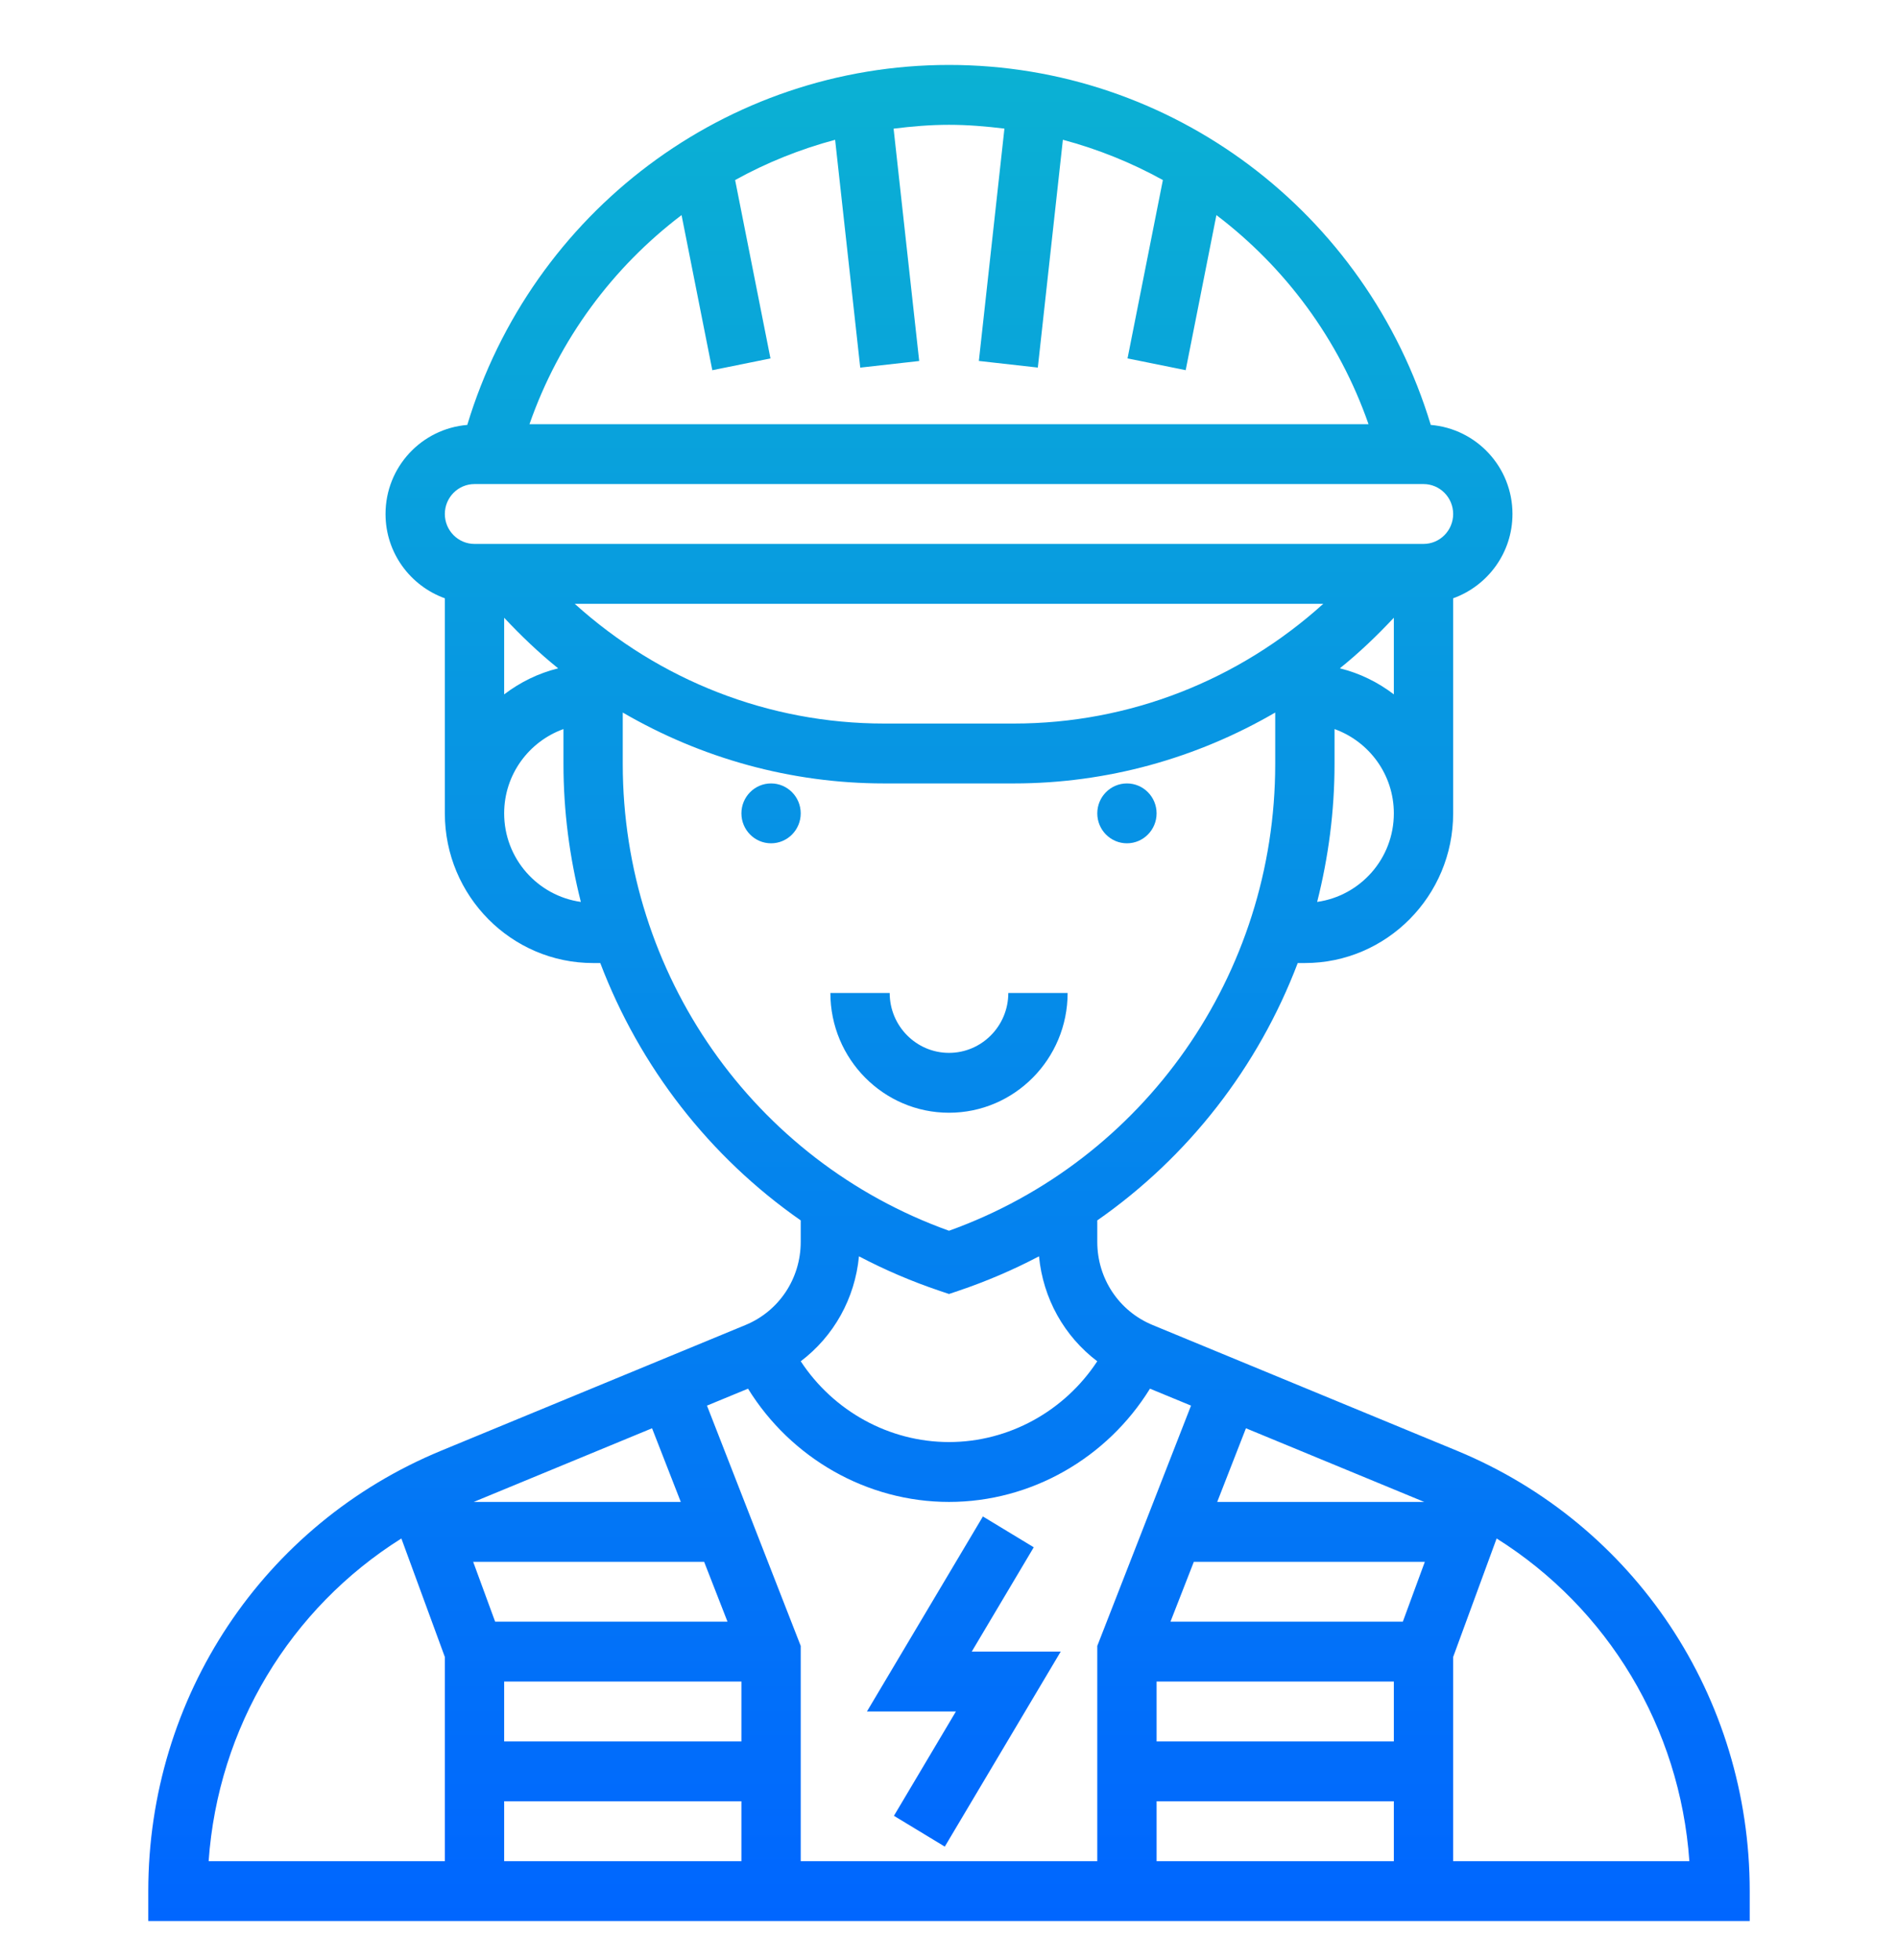 <?xml version="1.0" encoding="UTF-8"?> <svg xmlns="http://www.w3.org/2000/svg" width="217" height="224" viewBox="0 0 217 224" fill="none"> <g filter="url(#filter0_d)"> <path d="M125.453 88.969C125.453 87.08 126.972 85.547 128.844 85.547C130.715 85.547 132.234 87.08 132.234 88.969C132.234 90.858 130.715 92.391 128.844 92.391C126.972 92.391 125.453 90.858 125.453 88.969ZM88.156 85.547C86.285 85.547 84.766 87.08 84.766 88.969C84.766 90.858 86.285 92.391 88.156 92.391C90.028 92.391 91.547 90.858 91.547 88.969C91.547 87.08 90.028 85.547 88.156 85.547ZM122.062 109.5H115.281C115.281 113.274 112.24 116.344 108.5 116.344C104.76 116.344 101.719 113.274 101.719 109.5H94.938C94.938 117.049 101.02 123.188 108.5 123.188C115.98 123.188 122.062 117.049 122.062 109.5ZM200.047 212.156V215.578H16.953V212.156C16.953 189.972 30.099 170.214 50.442 161.814L85.227 147.452C89.068 145.868 91.547 142.138 91.547 137.949V135.493C81.114 128.218 73.146 117.952 68.63 106.078H67.812C58.465 106.078 50.859 98.403 50.859 88.969V64.386C46.923 62.969 44.078 59.205 44.078 54.75C44.078 49.374 48.205 45.001 53.423 44.57C60.787 20.223 83.04 3.422 108.5 3.422C133.953 3.422 156.213 20.227 163.581 44.57C168.795 45.005 172.922 49.378 172.922 54.75C172.922 59.205 170.077 62.969 166.141 64.386V88.969C166.141 98.403 158.535 106.078 149.188 106.078H148.37C143.854 117.955 135.886 128.218 125.453 135.493V137.949C125.453 142.138 127.932 145.864 131.773 147.449L166.558 161.814C186.901 170.214 200.047 189.972 200.047 212.156V212.156ZM54.097 174.516L56.61 181.359H83.175L80.504 174.516H54.097ZM77.835 167.672L74.55 159.254L54.165 167.672H77.835ZM84.766 188.203H57.641V195.047H84.766V188.203ZM57.641 208.734H84.766V201.891H57.641V208.734ZM91.547 184.131V208.734H125.453V184.131L136.171 156.664L131.478 154.727C126.569 162.669 117.889 167.672 108.5 167.672C99.115 167.672 90.431 162.669 85.522 154.727L80.829 156.664L91.547 184.131ZM139.165 167.672H162.831L142.45 159.254L139.165 167.672ZM159.359 188.203H132.234V195.047H159.359V188.203ZM132.234 208.734H159.359V201.891H132.234V208.734ZM162.903 174.516H136.493L133.821 181.359H160.387L162.903 174.516ZM57.641 66.61V75.37C59.458 73.984 61.536 72.954 63.815 72.393C61.628 70.634 59.587 68.684 57.641 66.61V66.61ZM101.078 78.703H115.925C129.118 78.703 141.62 73.755 151.293 65.016H65.71C75.384 73.755 87.882 78.703 101.078 78.703V78.703ZM153.185 72.39C155.464 72.951 157.545 73.981 159.359 75.367V66.607C157.413 68.684 155.372 70.634 153.185 72.39V72.39ZM159.359 88.969C159.359 84.513 156.515 80.749 152.578 79.333V83.326C152.578 88.74 151.876 94.019 150.591 99.091C155.531 98.393 159.359 94.143 159.359 88.969ZM60.536 44.484H156.464C153.07 34.763 146.926 26.544 139.073 20.586L135.561 38.311L128.912 36.967L132.953 16.579C129.369 14.598 125.535 13.048 121.52 11.977L118.655 38.014L111.914 37.257L114.837 10.7C112.748 10.444 110.643 10.266 108.5 10.266C106.357 10.266 104.248 10.444 102.166 10.707L105.092 37.264L98.352 38.02L95.48 11.98C91.466 13.051 87.631 14.598 84.047 16.579L88.088 36.97L81.439 38.315L77.923 20.586C70.074 26.54 63.93 34.763 60.536 44.484V44.484ZM50.859 54.75C50.859 56.636 52.378 58.172 54.25 58.172H162.75C164.622 58.172 166.141 56.636 166.141 54.75C166.141 52.864 164.622 51.328 162.75 51.328H54.25C52.378 51.328 50.859 52.864 50.859 54.75ZM66.409 99.091C65.124 94.019 64.422 88.74 64.422 83.326V79.333C60.485 80.749 57.641 84.513 57.641 88.969C57.641 94.143 61.469 98.393 66.409 99.091ZM108.5 136.677C130.858 128.652 145.797 107.358 145.797 83.326V77.444C136.818 82.666 126.572 85.547 115.922 85.547H101.075C90.425 85.547 80.181 82.666 71.2 77.444V83.326C71.203 107.358 86.142 128.656 108.5 136.677ZM98.206 139.599C97.748 144.427 95.321 148.742 91.55 151.596C95.283 157.283 101.648 160.828 108.5 160.828C115.352 160.828 121.717 157.283 125.45 151.596C121.679 148.742 119.252 144.424 118.791 139.599C115.861 141.139 112.779 142.463 109.571 143.544L108.5 143.904L107.429 143.544C104.218 142.463 101.136 141.139 98.206 139.599ZM23.853 208.734H50.859V185.394L45.889 171.85C33.17 179.84 24.928 193.449 23.853 208.734V208.734ZM193.147 208.734C192.072 193.449 183.83 179.837 171.111 171.85L166.141 185.394V208.734H193.147ZM102.204 203.55L108.019 207.071L121.272 184.781H111.101L118.19 172.856L112.375 169.335L99.118 191.625H109.29L102.204 203.55Z" fill="url(#paint0_linear)"></path> </g> <defs> <filter id="filter0_d" x="-4" y="0" width="225" height="227" filterUnits="userSpaceOnUse" color-interpolation-filters="sRGB"> <feFlood flood-opacity="0" result="BackgroundImageFix"></feFlood> <feColorMatrix in="SourceAlpha" type="matrix" values="0 0 0 0 0 0 0 0 0 0 0 0 0 0 0 0 0 0 127 0"></feColorMatrix> <feOffset dy="4"></feOffset> <feGaussianBlur stdDeviation="2"></feGaussianBlur> <feColorMatrix type="matrix" values="0 0 0 0 0 0 0 0 0 0 0 0 0 0 0 0 0 0 0.25 0"></feColorMatrix> <feBlend mode="normal" in2="BackgroundImageFix" result="effect1_dropShadow"></feBlend> <feBlend mode="normal" in="SourceGraphic" in2="effect1_dropShadow" result="shape"></feBlend> </filter> <linearGradient id="paint0_linear" x1="108.5" y1="215.578" x2="108.5" y2="3.422" gradientUnits="userSpaceOnUse"> <stop stop-color="#0066FF"></stop> <stop offset="1" stop-color="#0BB1D3"></stop> </linearGradient> </defs> </svg> 